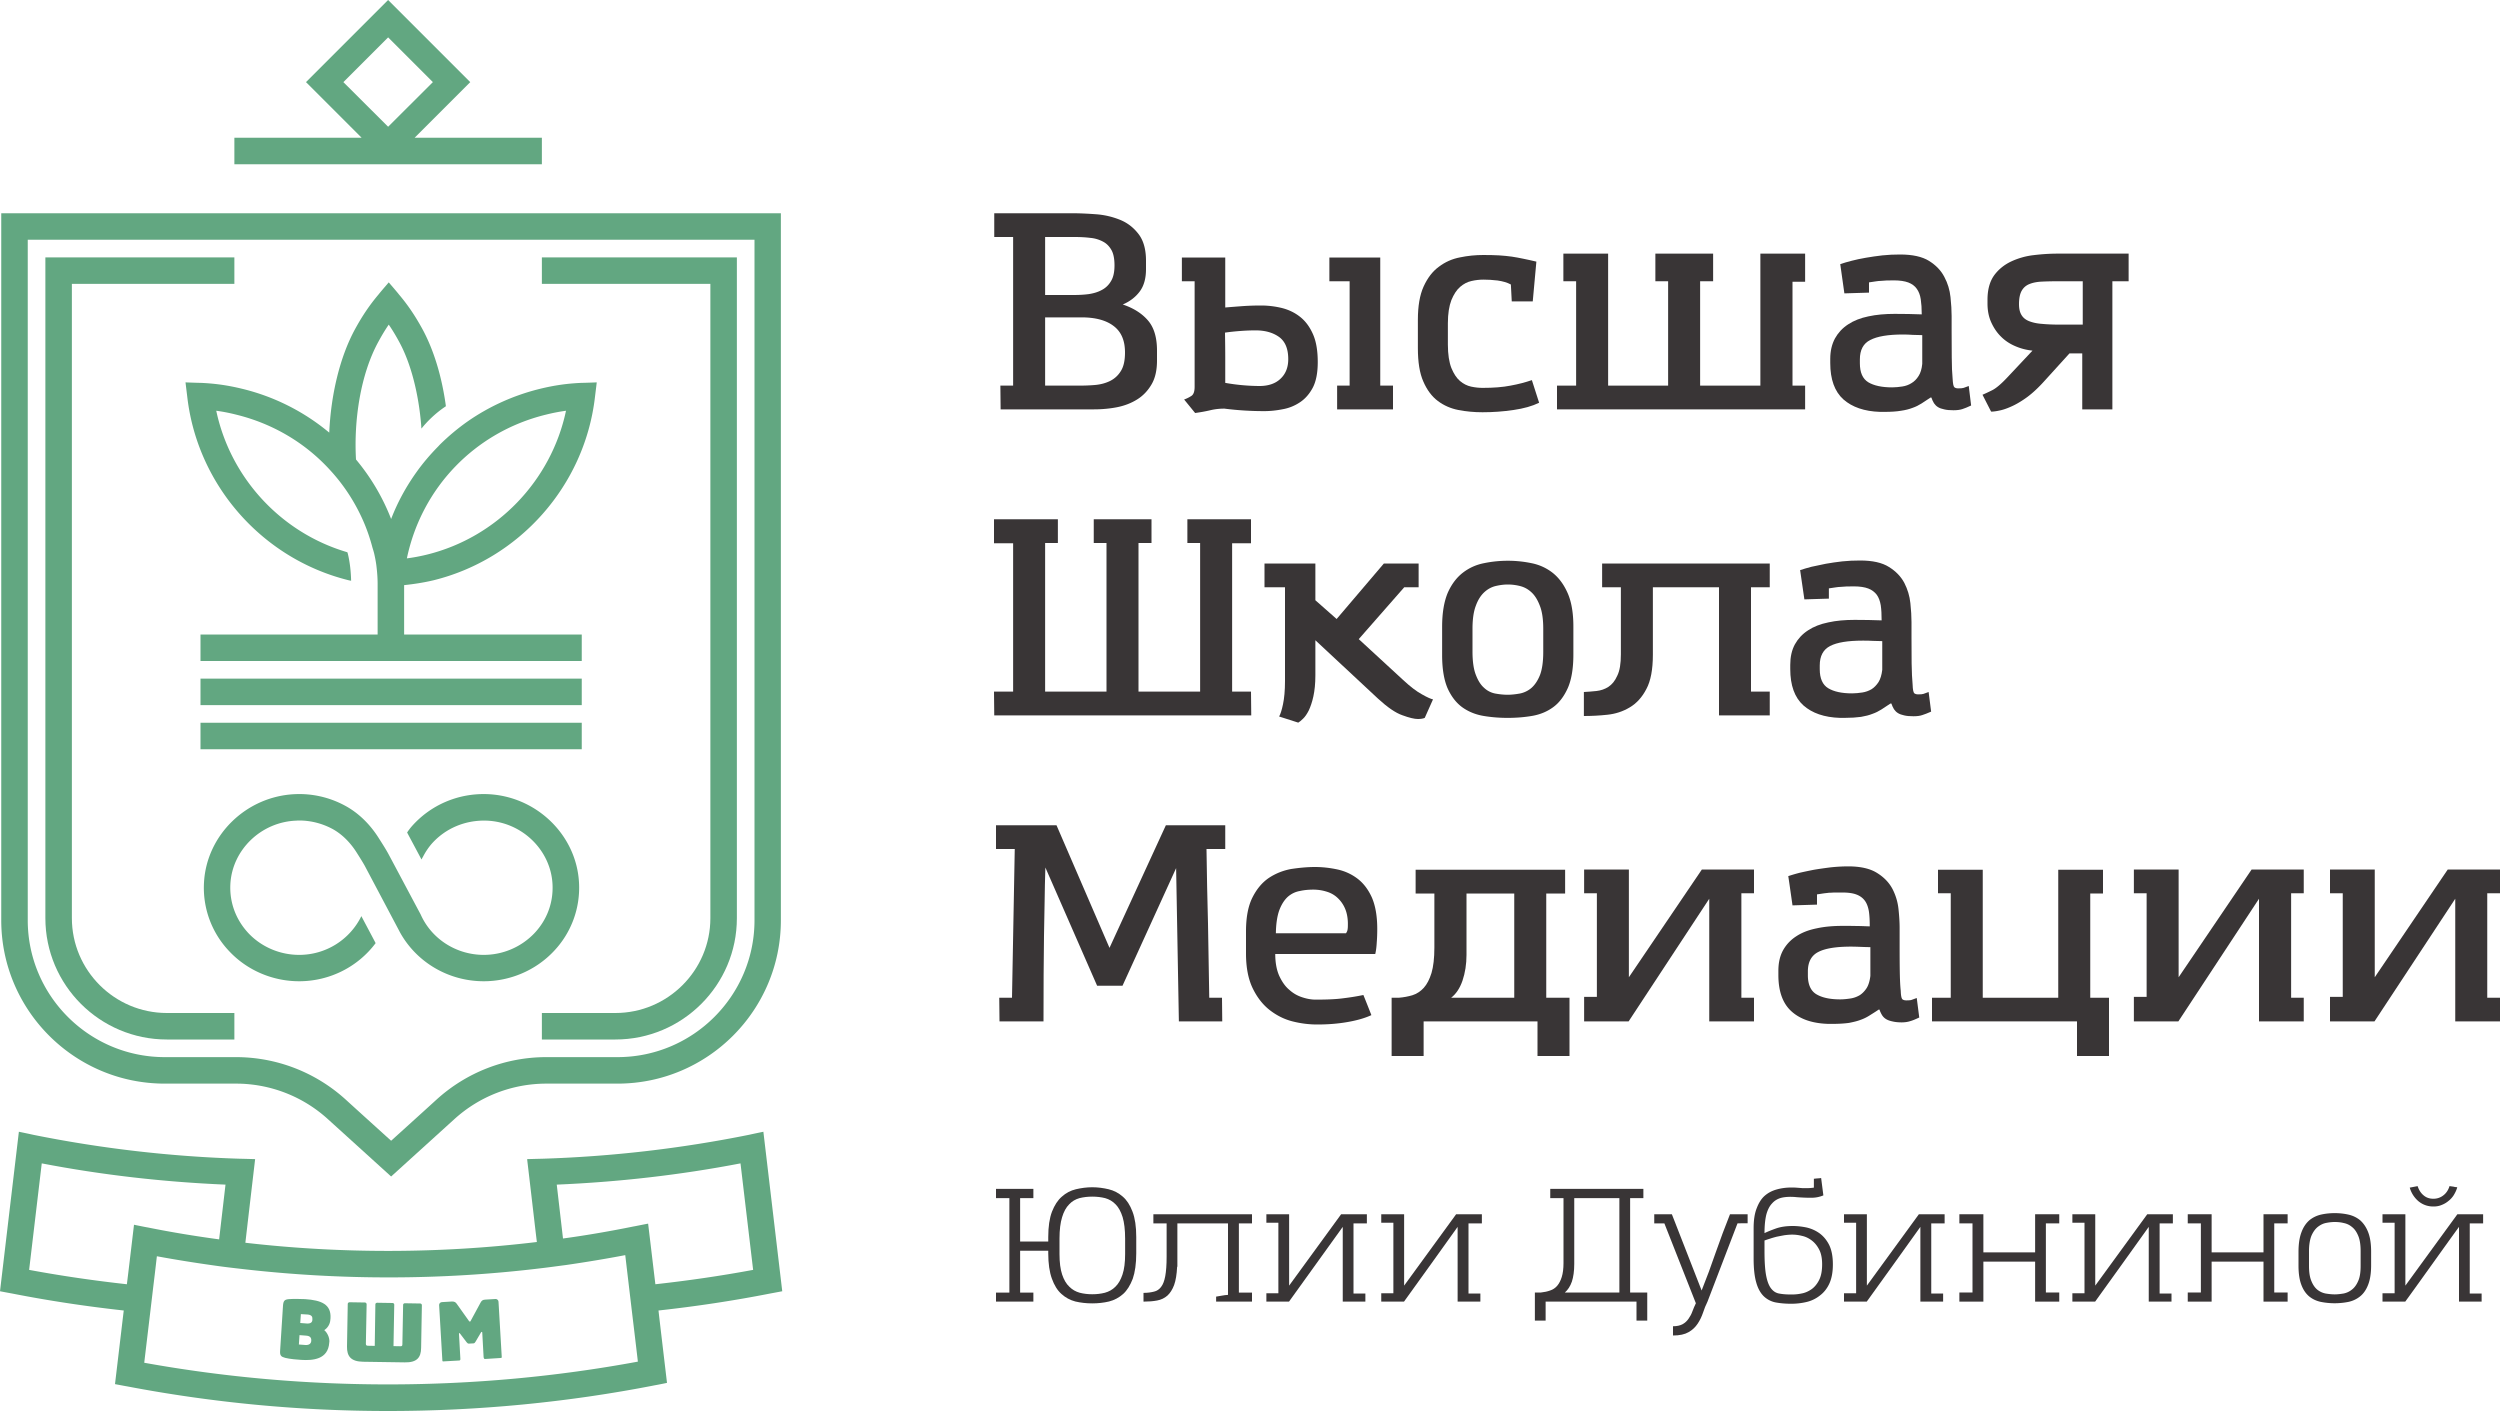 <?xml version="1.0" encoding="UTF-8"?> <svg xmlns="http://www.w3.org/2000/svg" xmlns:xlink="http://www.w3.org/1999/xlink" viewBox="0 0 200 113.333"> <defs> <path id="a" d="M89.09 26.08c-.6-.46-1.46-.69-2.56-.69h-2.92v5.46h2.61c.46 0 .91-.01 1.37-.05.46-.04.86-.15 1.21-.32.36-.18.65-.44.87-.8.22-.35.33-.84.33-1.48 0-.96-.3-1.66-.91-2.12zm-.17-6.07c-.17-.3-.39-.53-.68-.68a2.65 2.65 0 0 0-1.02-.3c-.39-.05-.81-.07-1.27-.07h-2.34v4.64h2.28c.41 0 .81-.02 1.2-.07.39-.06.74-.16 1.05-.33.31-.16.56-.4.74-.71.19-.31.28-.73.28-1.26 0-.52-.08-.93-.24-1.22zm-9.38-1.05v-1.9h6.26c.57 0 1.2.03 1.88.08.68.05 1.31.2 1.91.44.6.24 1.09.62 1.49 1.14.4.52.6 1.23.6 2.14v.67c0 .75-.17 1.35-.51 1.8-.34.45-.79.79-1.35 1.03.87.29 1.54.72 2.02 1.28s.72 1.36.72 2.41v.79c0 .77-.14 1.4-.43 1.9s-.67.91-1.15 1.21c-.48.3-1.02.51-1.63.63-.62.12-1.25.17-1.89.17h-7.41l-.02-1.9h1.02V18.96h-1.51"></path> <path id="b" d="M110.42 20.6v10.25h1.02v1.9h-4.47v-1.9h1V22.5h-1.62v-1.9h4.07zm-12.4 8.03v2a15.952 15.952 0 0 0 2.74.25c.72 0 1.29-.2 1.69-.59.41-.39.61-.91.61-1.56 0-.82-.24-1.41-.73-1.77-.49-.35-1.11-.53-1.88-.53-.44 0-.86.02-1.25.05-.39.03-.79.07-1.2.13.01.68.02 1.35.02 2.02zm0-8.03v4c.31-.03.73-.06 1.25-.1.52-.04 1.06-.06 1.62-.06s1.12.07 1.66.2c.55.14 1.03.37 1.46.71.43.34.77.8 1.03 1.39.26.59.38 1.34.38 2.23 0 .84-.13 1.52-.39 2.03-.27.51-.61.9-1.03 1.18-.42.28-.88.47-1.39.56-.51.1-1 .15-1.47.15-1.11 0-2.17-.07-3.19-.2-.38 0-.76.04-1.13.13-.38.09-.78.16-1.21.22l-.88-1.08c.2-.07.4-.17.57-.28.18-.11.27-.35.27-.74V22.5h-1.02v-1.9h3.47"></path> <path id="c" d="M120.94 24.11c-.04-.81-.06-1.26-.07-1.35-.29-.16-.65-.26-1.06-.32-.41-.05-.79-.07-1.12-.07-.31 0-.63.03-.97.11-.33.07-.63.23-.91.47-.28.24-.51.6-.7 1.06-.18.47-.28 1.08-.28 1.85v1.7c0 .8.1 1.42.28 1.88.19.46.41.8.69 1.04.27.23.57.38.89.45.33.07.63.1.93.1.87 0 1.61-.06 2.22-.18.61-.11 1.18-.26 1.71-.44.06.18.52 1.63.58 1.81-.55.27-1.23.46-2.05.58-.81.12-1.64.18-2.48.18-.67 0-1.31-.06-1.93-.18-.61-.12-1.16-.36-1.64-.72s-.87-.88-1.16-1.55c-.3-.67-.44-1.56-.44-2.68v-2.26c0-1.1.15-1.99.46-2.67.31-.68.71-1.21 1.22-1.58.5-.38 1.06-.63 1.69-.75.62-.13 1.24-.19 1.86-.19.49 0 .91.01 1.27.03.36.02.7.06 1.01.1.31.05.62.1.93.17.31.06.65.14 1.04.23-.02.21-.12 1.27-.29 3.18h-1.68"></path> <path id="d" d="M133.45 22.5h-1.02v-2.21h4.62v2.21h-1.04v8.35h4.82V20.29h3.58v2.25h-1.01v8.31h1.01v1.9h-19.85v-1.9h1.53V22.5h-1.02v-2.21h3.58v10.56h4.8V22.5"></path> <path id="e" d="M153.78 26.81c-.25 0-.5-.01-.76-.02-.26-.02-.52-.03-.78-.03-1.2 0-2.07.15-2.62.44-.56.28-.83.8-.83 1.55v.31c0 .74.22 1.24.67 1.52.45.27 1.09.41 1.91.41.27 0 .54-.03.81-.07.27-.04.52-.13.74-.27.22-.13.41-.32.56-.56.16-.24.26-.57.3-.98v-2.3zm2.43 3.49c.02.38.06.61.14.68.07.06.17.09.31.09.2 0 .35-.01.43-.04.08-.03.21-.08.41-.15.02.15.17 1.41.19 1.56-.29.14-.53.23-.71.29-.19.06-.42.09-.7.09-.29 0-.54-.02-.74-.07-.2-.04-.37-.1-.5-.18-.13-.08-.24-.19-.32-.31-.08-.13-.15-.28-.21-.46h-.06c-.27.18-.51.34-.73.48-.22.14-.46.26-.72.35-.26.1-.57.18-.92.23-.35.06-.79.09-1.32.09h-.36c-1.25-.04-2.23-.38-2.93-1-.7-.63-1.05-1.6-1.05-2.91v-.33c0-.63.13-1.18.38-1.64.25-.45.6-.83 1.05-1.12.45-.3.99-.51 1.62-.64.64-.14 1.34-.2 2.1-.2.39 0 .76 0 1.12.01l1.05.03c0-.47-.03-.88-.08-1.21-.05-.34-.16-.62-.32-.84-.16-.23-.39-.39-.67-.5-.29-.11-.68-.17-1.16-.17-.25 0-.46.01-.61.01-.16.01-.3.02-.43.03-.13 0-.27.02-.41.04-.14.02-.32.05-.54.08v.82l-1.97.06c-.2-1.4-.31-2.19-.33-2.34.26-.09.57-.18.92-.27.34-.09.72-.17 1.13-.24.42-.07.85-.14 1.32-.19.46-.05.94-.07 1.42-.07.99 0 1.76.17 2.31.51.56.35.97.78 1.23 1.29.27.5.43 1.04.49 1.61.06.57.09 1.07.09 1.51v1.22c0 .68 0 1.37.01 2.09 0 .71.03 1.28.07 1.71"></path> <path id="f" d="M161.72 25.2c.13.22.33.38.6.49.28.11.62.19 1.04.22.42.04.91.06 1.47.06h1.79V22.5h-1.9c-.53 0-.99.01-1.39.03-.4.02-.73.09-.99.2-.27.11-.47.29-.61.54-.14.25-.21.61-.21 1.06 0 .36.06.64.2.87zm7.27-2.7v10.25h-2.41v-4.48h-1.02c-1.31 1.44-2.04 2.25-2.19 2.41-.47.5-.92.9-1.34 1.19-.43.3-.82.52-1.17.67-.36.16-.67.26-.94.31-.28.06-.49.08-.63.08-.07-.13-.62-1.21-.69-1.35.21-.09.47-.21.79-.37.31-.16.71-.5 1.18-1 .2-.21 1.83-1.95 2.03-2.16-.47-.05-.92-.16-1.36-.35-.43-.18-.82-.43-1.15-.76-.33-.32-.59-.71-.79-1.15-.2-.44-.3-.94-.3-1.5v-.31c0-.81.18-1.46.53-1.95.35-.48.81-.85 1.36-1.11a5.84 5.84 0 0 1 1.81-.51c.66-.08 1.29-.12 1.91-.12h5.68v2.21h-1.3"></path> <path id="g" d="M88.52 43.44H87.5v-1.9h4.62v1.9h-1.04v11.89h4.93V43.44h-1.02v-1.9h5.09v1.92h-1.51v11.87h1.51l.02 1.9H79.54l-.02-1.9h1.53V43.46h-1.53v-1.92h5.11v1.9h-1.02v11.89h4.91V43.44"></path> <path id="h" d="M113.49 45.08v1.9h-1.15l-3.64 4.15c2.12 1.95 3.3 3.04 3.53 3.25.59.55 1.1.94 1.53 1.17.42.24.72.37.88.4-.06.15-.6 1.34-.66 1.48-.13.06-.32.09-.55.09-.28 0-.7-.1-1.24-.3-.55-.19-1.2-.64-1.95-1.33-.33-.31-2-1.87-5.01-4.67v2.81c0 .66-.06 1.22-.16 1.68-.1.46-.23.83-.37 1.13-.15.29-.3.51-.46.66-.15.15-.28.25-.38.31-.16-.05-1.38-.44-1.53-.49.1-.17.21-.5.31-.98s.16-1.09.16-1.85v-7.51h-1.64v-1.9h4.07v2.94l1.7 1.5 3.78-4.44h2.78"></path> <path id="i" d="M117.8 52.13c0 .78.09 1.4.26 1.84.17.45.38.8.65 1.04.26.25.56.4.89.47.33.06.67.1 1.01.1.32 0 .65-.04.99-.1.34-.07.65-.22.92-.45.27-.24.5-.58.68-1.03.17-.45.26-1.07.26-1.85V50.3c0-.77-.09-1.39-.28-1.86-.18-.47-.41-.83-.68-1.07-.27-.25-.58-.41-.91-.49a4.07 4.07 0 0 0-.96-.12c-.31 0-.63.04-.97.12-.34.08-.65.25-.92.5s-.5.6-.67 1.07c-.18.46-.27 1.08-.27 1.85v1.83zm-2.43-1.98c0-1.14.16-2.05.46-2.75.31-.69.72-1.22 1.22-1.6.5-.38 1.06-.63 1.69-.75.63-.13 1.26-.19 1.89-.19.62 0 1.24.06 1.87.19.62.12 1.18.37 1.68.75.49.38.9.91 1.21 1.6.32.7.48 1.61.48 2.73v2.23c0 1.11-.15 2-.44 2.67-.3.67-.69 1.19-1.17 1.54-.49.36-1.05.59-1.68.7-.64.11-1.29.16-1.97.16-.66 0-1.31-.05-1.95-.16-.63-.11-1.19-.34-1.68-.69-.48-.35-.87-.85-1.17-1.51-.29-.67-.44-1.56-.44-2.66v-2.26"></path> <path id="j" d="M141.58 45.08v1.9h-1.5v8.35h1.5v1.9h-4.06V46.98h-5.29v5.39c0 1.18-.17 2.1-.52 2.75-.34.66-.79 1.15-1.33 1.47-.55.33-1.14.52-1.79.59-.65.07-1.28.1-1.88.1v-1.92c.32-.02.66-.04 1.01-.08s.67-.15.95-.33c.29-.19.53-.48.71-.89.2-.4.29-.97.29-1.71v-5.37h-1.5v-1.9h13.41"></path> <path id="k" d="M150.58 51.29c-.25 0-.51-.01-.76-.02-.26-.02-.52-.02-.79-.02-1.19 0-2.07.14-2.62.43-.55.28-.83.8-.83 1.55v.31c0 .74.23 1.25.68 1.52.45.27 1.08.41 1.91.41.26 0 .53-.03.81-.07.27-.04.51-.13.74-.26.22-.14.4-.33.56-.57.15-.24.25-.57.3-.98v-2.3zm2.43 3.49c.01.38.06.61.13.68.08.06.18.09.31.09.21 0 .35-.01.43-.04l.41-.15.2 1.57c-.29.13-.53.22-.72.28-.18.06-.41.09-.69.09-.3 0-.55-.02-.75-.07-.19-.04-.36-.1-.49-.18-.13-.08-.24-.19-.32-.31-.08-.13-.15-.28-.21-.46h-.07c-.26.18-.51.34-.73.48-.22.14-.46.26-.72.35-.25.1-.56.18-.91.24-.36.05-.8.08-1.33.08h-.35c-1.26-.04-2.23-.38-2.93-1-.7-.63-1.05-1.6-1.05-2.91v-.33c0-.63.12-1.18.37-1.64.25-.45.6-.83 1.05-1.12.45-.3.99-.51 1.63-.64.63-.14 1.33-.2 2.1-.2.38 0 .75 0 1.11.01l1.05.03c0-.47-.02-.87-.07-1.21-.06-.34-.16-.62-.32-.84-.17-.22-.39-.39-.68-.5-.29-.11-.67-.17-1.16-.17-.25 0-.45.01-.61.01l-.43.03c-.13 0-.27.02-.41.04-.14.02-.32.05-.54.08v.82l-1.96.06c-.2-1.4-.31-2.18-.34-2.34.27-.09.57-.18.92-.27.35-.08.73-.16 1.14-.24.41-.07.85-.14 1.31-.19.47-.05.94-.07 1.43-.07.99 0 1.76.17 2.31.52.55.34.96.77 1.23 1.28.26.51.42 1.04.48 1.61.06.57.09 1.07.09 1.51v1.22c0 .68 0 1.37.01 2.09.01.71.04 1.28.08 1.71"></path> <path id="l" d="M79.96 81.71l-.02-1.89h1.02l.22-11.9h-1.5v-1.9h4.84l4.24 9.81 4.51-9.81h4.75v1.9h-1.5c.01 1.03.03 2.04.05 3.02.03.98.05 1.96.07 2.93.02.97.04 1.95.05 2.94.02.99.03 1.99.05 3.01h1.02l.02 1.89h-3.47l-.22-12.26-4.29 9.41h-2.03c-2.48-5.67-3.86-8.82-4.14-9.46-.03.92-.05 1.81-.06 2.69-.02.88-.03 1.8-.05 2.77l-.03 3.13c-.01 1.11-.01 2.36-.01 3.72h-3.52"></path> <path id="m" d="M103.99 71.28c-.35.06-.67.21-.95.45-.28.25-.51.6-.69 1.07-.17.46-.27 1.09-.28 1.86h5.61c.07-.1.12-.21.13-.33.02-.11.02-.27.02-.49-.01-.48-.1-.89-.26-1.23a2.51 2.51 0 0 0-.62-.83c-.25-.22-.54-.37-.86-.46-.33-.1-.67-.15-1.02-.15-.37 0-.73.03-1.08.11zm1.39 10.68c-.65 0-1.31-.08-1.98-.25-.67-.17-1.28-.48-1.83-.91-.55-.43-1.01-1.02-1.36-1.75-.35-.73-.53-1.65-.53-2.77v-1.77c0-1.12.17-2.02.51-2.7.34-.68.77-1.2 1.31-1.57.54-.36 1.14-.6 1.79-.72.66-.1 1.3-.16 1.91-.16.61 0 1.21.07 1.81.2.59.13 1.13.38 1.6.74.47.36.85.86 1.14 1.5.28.65.43 1.48.43 2.51 0 .35-.01.71-.04 1.09-.02.36-.06.67-.12.92h-8c0 .69.11 1.28.32 1.75.22.47.48.85.81 1.12.32.29.67.48 1.05.6.37.12.72.18 1.05.18.9 0 1.64-.03 2.22-.11.58-.07 1.12-.16 1.6-.26.07.16.58 1.45.64 1.61-.54.25-1.19.43-1.95.56-.76.13-1.55.19-2.38.19"></path> <path id="n" d="M121.14 71.48h-3.82v4.91c0 .75-.11 1.44-.32 2.06-.21.61-.52 1.07-.91 1.37h5.05v-8.34zm4.42 13H123v-2.77h-9.11v2.77h-2.56v-4.66h.57c.38-.03.75-.1 1.09-.2.35-.11.65-.31.91-.59.26-.29.46-.68.62-1.19.15-.51.23-1.19.23-2.03v-4.33h-1.5v-1.9h11.96v1.9h-1.51v8.34h1.86v4.66"></path> <path id="o" d="M139.31 71.46v8.36h1.01v1.89h-3.58V71.9l-6.45 9.81h-3.56v-1.96h1.02v-8.29h-1.02v-1.9h3.58v8.62l5.84-8.62h4.17v1.9h-1.01"></path> <path id="p" d="M149.63 75.77c-.25 0-.51-.01-.76-.02-.26-.01-.52-.02-.79-.02-1.19 0-2.07.14-2.62.43-.55.28-.83.8-.83 1.55v.31c0 .74.23 1.25.68 1.52.45.27 1.08.41 1.91.41.26 0 .53-.03.81-.07.27-.04.51-.13.74-.26.22-.14.4-.33.56-.57.15-.24.25-.57.3-.98v-2.3zm2.43 3.5c.01.38.06.6.13.67.07.06.18.09.31.09.21 0 .35-.01.43-.04l.41-.15.2 1.56c-.3.14-.53.24-.72.29-.18.06-.42.1-.69.1-.3 0-.55-.03-.75-.08-.19-.04-.36-.1-.49-.18a.951.951 0 0 1-.32-.31c-.08-.13-.15-.27-.21-.45h-.07c-.26.18-.51.33-.73.47-.22.14-.46.26-.72.35-.26.1-.56.17-.91.24-.36.05-.8.08-1.33.08h-.35c-1.26-.04-2.23-.37-2.93-1-.7-.63-1.05-1.6-1.05-2.91v-.33c0-.64.12-1.18.37-1.64.25-.45.6-.83 1.05-1.12.45-.3.99-.51 1.63-.64.63-.14 1.33-.2 2.1-.2.38 0 .75 0 1.11.01.36 0 .71.02 1.05.03 0-.47-.02-.87-.07-1.21-.06-.34-.16-.62-.32-.84-.17-.23-.39-.39-.68-.5-.29-.11-.67-.16-1.16-.16h-.61c-.15.01-.3.02-.43.02-.13.02-.27.03-.41.05-.14.02-.32.05-.54.08v.82l-1.96.06c-.2-1.4-.31-2.18-.34-2.34.27-.09.57-.18.92-.27.35-.08.73-.16 1.14-.24.41-.07.85-.13 1.31-.19.47-.05.94-.08 1.43-.08.99 0 1.76.18 2.31.53.55.34.96.77 1.23 1.28.26.51.42 1.04.48 1.61.06.57.09 1.07.09 1.52v1.21c0 .68 0 1.38.01 2.09s.03 1.28.08 1.72"></path> <path id="q" d="M168.72 84.48h-2.56v-2.77h-11.6v-1.89h1.5v-8.36h-1.02v-1.88h3.58v10.24h6.04V69.58h3.58v1.9h-1.02v8.34h1.5v4.66"></path> <path id="r" d="M183.29 71.46v8.36h1.01v1.89h-3.58V71.9l-6.45 9.81h-3.56v-1.96h1.02v-8.29h-1.02v-1.9h3.58v8.62l5.84-8.62h4.17v1.9h-1.01"></path> <path id="s" d="M198.98 71.46v8.36H200v1.89h-3.58V71.9l-6.46 9.81h-3.56v-1.96h1.02v-8.29h-1.02v-1.9h3.58v8.62l5.84-8.62H200v1.9h-1.02"></path> <path id="t" d="M2.22 19.18v54.44c0 6.04 4.92 10.95 10.96 10.95h5.69c3.26 0 6.38 1.21 8.79 3.4.24.22 1.45 1.32 3.63 3.29 2.18-1.97 3.39-3.07 3.63-3.29 2.41-2.19 5.53-3.4 8.79-3.4h5.69c6.04 0 10.96-4.91 10.96-10.95V19.18H2.22zm29.07 74.94c-3.03-2.75-4.72-4.28-5.05-4.58a10.923 10.923 0 0 0-7.37-2.85h-5.69C5.97 86.69.1 80.83.1 73.62V17.06h62.37v56.56c0 7.21-5.86 13.07-13.07 13.07h-5.69c-2.73 0-5.35 1.01-7.37 2.85-.33.3-2.02 1.83-5.05 4.58"></path> <path id="u" d="M46.54 56.41h-30.5v-2.12h30.5v2.12"></path> <path id="v" d="M46.54 59.94h-30.5v-2.12h30.5v2.12"></path> <path id="w" d="M31.05 2.99l3.58 3.58-3.58 3.57-3.58-3.57 3.58-3.58zm2.12 8.03l4.45-4.45L31.05 0l-6.57 6.57 4.45 4.45H18.75v2.12h24.6v-2.12H33.17"></path> <path id="x" d="M51.85 97.89c-.68.13-1.05.21-1.13.22-1.88.38-3.77.71-5.68.97l-.5-4.31c4.94-.21 9.87-.77 14.7-1.7l1.01 8.52c-2.58.48-5.2.86-7.82 1.15-.08-.65-.27-2.26-.58-4.85zm-39.84 7.17l.25-2.11c.18-1.47.27-2.29.29-2.45 1.57.29 3.15.54 4.73.76.7.1 1.4.18 2.1.26 7.89.91 15.93.9 23.81-.05.7-.08 1.4-.18 2.1-.27 1.58-.23 3.16-.49 4.73-.79l.3 2.54.25 2.11c.28 2.32.43 3.61.46 3.87-12.94 2.4-26.54 2.43-39.49.09.06-.53.22-1.85.47-3.96zm-1.86-2.32c-2.62-.29-5.24-.67-7.82-1.15l1.01-8.52c4.83.93 9.76 1.49 14.7 1.7-.05.44-.46 3.94-.51 4.38-1.91-.26-3.81-.57-5.69-.95-.07-.01-.44-.08-1.12-.22-.3 2.54-.49 4.13-.57 4.76zm52.43.56l-1.51-12.76c-.68.14-1.05.22-1.13.24a99.325 99.325 0 0 1-16.61 1.92c-.08 0-.46.01-1.16.03.47 3.98.72 6.19.78 6.63-7.72.93-15.6.95-23.32.06.05-.45.31-2.68.78-6.69-.7-.02-1.08-.03-1.16-.03-5.58-.17-11.17-.82-16.61-1.92-.08-.02-.45-.1-1.13-.24L0 103.3c.58.11.9.17.96.18 2.95.58 5.94 1.03 8.94 1.36-.05.4-.28 2.36-.7 5.89.58.11.9.17.97.18a111.15 111.15 0 0 0 20.88 1.97c7.18 0 14.36-.69 21.35-2.06.06-.01.39-.07.96-.19-.41-3.47-.64-5.4-.68-5.79 3-.33 5.99-.78 8.94-1.36.06-.01.38-.07.96-.18"></path> <path id="y" d="M24.99 105.49c.01-.15-.07-.31-.4-.33-.04 0-.21-.01-.52-.03l-.05.71c.31.02.49.03.52.04.33.02.44-.11.45-.29v-.1zm-.51 1.36c-.04 0-.21-.01-.52-.04l-.05.75c.31.02.49.03.52.04.34.02.46-.15.47-.33.02-.25-.09-.4-.42-.42zm-.39 1.94c-.23-.01-.93-.07-1.27-.16-.34-.09-.44-.19-.41-.58.02-.36.21-3.24.23-3.6.03-.4.13-.49.48-.52.32-.03 1.06-.01 1.28 0 1.31.09 2.11.41 2.04 1.54 0 .01-.01.08-.01.09-.02.4-.25.7-.49.85.22.18.43.57.41.93-.01.01-.01.07-.01.07-.09 1.35-1.31 1.44-2.25 1.38"></path> <path id="z" d="M29.04 108.94c-.98-.02-1.29-.45-1.28-1.21.01-.34.06-3.08.06-3.42 0-.07.07-.13.14-.13.12 0 1.12.02 1.24.02.07 0 .13.07.13.14-.01.31-.05 2.84-.06 3.16 0 .12.05.15.15.16.04 0 .22 0 .56.01.03-2 .05-3.1.05-3.33 0-.07.07-.12.14-.12.12 0 1.12.02 1.24.02.07 0 .13.06.13.13-.01.22-.02 1.33-.06 3.32.34.01.52.01.56.01.1 0 .15-.03.15-.15.01-.32.05-2.85.06-3.17 0-.06.06-.12.13-.12.12 0 1.11.02 1.24.02.07 0 .13.06.13.13-.01.34-.05 3.08-.06 3.42-.01.77-.33 1.18-1.32 1.16-.22 0-1.33-.02-3.33-.05"></path> <path id="A" d="M40.04 108.64c-.75.05-1.17.07-1.25.08-.05 0-.09-.06-.1-.13-.01-.2-.1-1.79-.11-1.99-.01-.05-.01-.05-.05-.05-.02 0-.03.02-.06.06-.04.07-.38.65-.43.73-.05.09-.09.12-.16.13-.04 0-.33.02-.37.02-.07 0-.11-.02-.18-.11-.05-.07-.46-.6-.51-.67-.03-.04-.04-.06-.07-.06-.04.01-.04.01-.03.07.01.19.1 1.79.11 1.99.01.07-.03.12-.08.13-.12.01-1.13.06-1.25.07-.05.01-.1.01-.11-.06-.02-.45-.23-3.99-.26-4.44-.01-.12.09-.23.21-.24.08 0 .75-.04.83-.05.19 0 .29.06.38.2.1.13.86 1.21.96 1.35.03.04.06.06.08.06.03 0 .05-.02.07-.07.08-.14.71-1.31.79-1.46.08-.15.17-.22.36-.23.08-.01.75-.05.83-.05.12-.01.23.09.24.21.02.44.23 3.99.26 4.43.01.07-.05.08-.1.08"></path> <path id="B" d="M45.28 32.86c-1.18 5.59-5.52 10.13-11.13 11.51-.53.13-1.06.23-1.6.3 1.18-5.66 5.45-10.11 11.13-11.5.56-.14 1.08-.24 1.6-.31zM34.65 46.43c6.9-1.69 12.1-7.56 12.94-14.61l.15-1.23c-.75.03-1.16.04-1.24.04-1.12.05-2.14.19-3.32.48-2.11.52-4.05 1.41-5.75 2.59-.8.56-1.55 1.19-2.24 1.87-.05.05-.09.1-.14.15-.64.65-1.23 1.34-1.76 2.09-.81 1.14-1.49 2.38-2 3.71a16.99 16.99 0 0 0-2.81-4.76c-.18-3.12.35-6.79 1.79-9.42.27-.5.54-.95.83-1.37.29.42.56.87.83 1.37.95 1.73 1.57 4.2 1.77 6.74 0 .06.01.13.01.19h.02c.37-.47 1.07-1.2 1.94-1.77 0-.03-.01-.06-.01-.09-.32-2.3-.96-4.42-1.87-6.09-.58-1.06-1.16-1.92-1.88-2.77-.05-.07-.32-.39-.81-.96-.49.57-.76.89-.81.96-.72.85-1.3 1.71-1.88 2.77-1.24 2.27-1.94 5.31-2.07 8.29a17.205 17.205 0 0 0-6.94-3.5c-1.18-.29-2.2-.43-3.32-.48-.08 0-.5-.01-1.24-.04l.15 1.23c.84 7.05 6.04 12.92 12.94 14.61l.16.03c-.02-.72-.09-1.44-.26-2.15-.01-.04-.03-.09-.04-.13-5.3-1.55-9.35-5.94-10.49-11.32.52.07 1.04.17 1.59.31 2.98.73 5.56 2.29 7.51 4.43 1.09 1.18 1.98 2.54 2.64 4.03.31.7.56 1.43.76 2.19.05.16.1.32.14.49.07.31.13.62.17.93.06.49.1.99.1 1.48v4.04H16.04v2.12h30.5v-2.12H32.33v-3.95c.77-.08 1.55-.2 2.32-.38"></path> <path id="C" d="M43.35 20.59v2.12h13.48v50.74c0 4.18-3.41 7.59-7.6 7.59h-5.88v2.12h5.88c5.36 0 9.72-4.35 9.72-9.71V20.59h-15.6"></path> <path id="D" d="M3.63 73.45c0 5.36 4.36 9.71 9.72 9.71h5.4v-2.12h-5.4c-4.19 0-7.6-3.41-7.6-7.59V22.71h13v-2.12H3.63v52.86"></path> <path id="E" d="M46.32 70.6c-.21-3.83-3.44-6.93-7.35-7.07-2.32-.08-4.52.86-6.04 2.59-.12.14-.25.31-.36.48.07.14.46.86 1.15 2.16.06-.12.1-.19.11-.2.22-.43.45-.76.69-1.04 1.1-1.25 2.69-1.92 4.38-1.87 2.82.09 5.15 2.32 5.3 5.07.08 1.47-.43 2.86-1.45 3.94a5.595 5.595 0 0 1-4.05 1.73c-2.19 0-4.18-1.27-5.05-3.24-.26-.48-2.31-4.34-2.57-4.82-.07-.13-.22-.41-.76-1.25-.73-1.17-1.69-2.09-2.78-2.66a7.669 7.669 0 0 0-3.88-.89c-3.91.14-7.13 3.24-7.34 7.07a7.36 7.36 0 0 0 2.03 5.51c1.43 1.52 3.47 2.39 5.58 2.39 2.45 0 4.71-1.16 6.12-3.05-.11-.22-1.03-1.94-1.14-2.16a5.528 5.528 0 0 1-4.98 3.1c-1.53 0-3.01-.63-4.05-1.73-1.01-1.08-1.53-2.47-1.45-3.94.15-2.75 2.48-4.98 5.3-5.07.07-.01.13-.01.2-.01.92 0 1.82.23 2.62.65.76.4 1.45 1.07 1.98 1.91.49.77.64 1.04.68 1.12 0 0 2.74 5.17 2.79 5.27 1.33 2.4 3.89 3.91 6.7 3.91 2.11 0 4.15-.87 5.59-2.39a7.36 7.36 0 0 0 2.03-5.51"></path> <path id="F" d="M86.36 95.85c-.32.09-.6.25-.83.5-.24.24-.43.58-.56 1.02-.14.44-.21 1.02-.21 1.72v1.23c0 .68.07 1.22.21 1.64.14.42.33.75.58.98.24.24.51.39.83.48.31.08.65.12 1 .12.36 0 .69-.04 1.01-.12.32-.09.6-.24.84-.48.24-.23.43-.56.57-.98.14-.42.21-.96.21-1.64v-1.23c0-.7-.07-1.28-.2-1.72-.14-.44-.32-.78-.56-1.02-.24-.25-.52-.41-.84-.5-.32-.08-.66-.12-1.03-.12-.36 0-.7.04-1.02.12zm-6.68 0v-.74h2.99v.74h-1.06v3.47h2.25v-.36c0-.83.1-1.51.3-2.03.2-.51.46-.92.79-1.2.32-.29.7-.49 1.12-.59.43-.1.86-.16 1.31-.16.45 0 .89.06 1.31.16.42.1.8.3 1.12.58.33.28.59.68.79 1.21.2.52.3 1.2.3 2.03v1.3c0 .84-.1 1.52-.28 2.04-.2.52-.45.93-.77 1.22-.33.29-.7.49-1.13.6-.43.1-.87.15-1.34.15-.47 0-.92-.05-1.35-.15-.42-.11-.79-.31-1.11-.6-.33-.29-.58-.7-.77-1.23-.19-.52-.29-1.2-.29-2.03v-.2h-2.25v3.35h1.06v.72h-2.99v-.72h1.07v-7.56h-1.07"></path> <path id="G" d="M97.76 103.65c.15-.03.31-.05.48-.06v-5.72h-4.05v3.47h-.02c-.03.61-.11 1.1-.24 1.46-.14.37-.32.65-.54.85-.23.2-.5.33-.82.39-.32.06-.68.09-1.09.09v-.7c.33 0 .6-.04.84-.1.23-.05.42-.18.57-.38.15-.19.26-.48.33-.86s.11-.9.11-1.55v-2.67h-1.06v-.73h7.89v.73h-1.05v5.54h1.05v.72h-2.87v-.4c.16-.03.32-.05.47-.08"></path> <path id="H" d="M108.28 97.87v5.61h.95v.65h-1.81v-5.98c-.72 1-1.44 2-2.15 2.99-.71.99-1.43 2-2.15 2.99h-1.81v-.67h.96v-5.64h-.96v-.68h1.82v5.71l4.16-5.71h2.06v.73h-1.07"></path> <path id="I" d="M117.48 97.87v5.61h.95v.65h-1.82v-5.98c-.72 1-1.43 2-2.14 2.99-.71.99-1.43 2-2.15 2.99h-1.82v-.67h.97v-5.64h-.97v-.68h1.83v5.71l4.16-5.71h2.06v.73h-1.07"></path> <path id="J" d="M125.94 95.85v5.27c0 .57-.07 1.04-.19 1.41-.13.37-.32.66-.56.87h4.36v-7.55h-3.61zm5.84 9.8h-.86v-1.52h-7.27v1.52h-.86v-2.25h.49c.27-.03.51-.08.73-.16.22-.07.41-.2.56-.37.16-.19.28-.42.37-.71.09-.29.14-.66.14-1.11v-5.2h-1.06v-.74h7.45v.74h-1.06v7.55h1.37v2.25"></path> <path id="K" d="M133.75 97.14c1.43 3.66 2.22 5.7 2.38 6.1.4-1 .78-2.02 1.13-3.05.36-1.03.74-2.05 1.14-3.05h1.41v.72h-.4c-.14.01-.28.01-.41.01-.24.63-2.16 5.64-2.4 6.26-.14.28-.26.58-.36.89-.11.32-.25.61-.43.88s-.42.5-.72.67c-.31.18-.72.27-1.25.27v-.74c.32 0 .58-.06.78-.17.19-.11.35-.26.47-.44.12-.17.23-.37.31-.6.08-.21.17-.43.27-.63l-2.52-6.39h-.81v-.73h1.41"></path> <path id="L" d="M141.16 100.08c0 .83.04 1.49.13 1.96s.22.81.4 1.04c.18.23.4.37.68.41.27.05.58.07.95.07.25 0 .52-.02.8-.08.29-.05.55-.17.8-.34.24-.17.45-.42.61-.74.16-.32.24-.73.24-1.26 0-.48-.08-.88-.24-1.18-.16-.31-.36-.55-.6-.73-.24-.18-.49-.3-.77-.36-.28-.07-.54-.1-.78-.1-.21 0-.42.02-.64.05-.22.04-.42.08-.62.12-.19.05-.37.1-.54.16-.17.05-.31.1-.42.14v.84zm2.43-4.32c-.41-.03-.77-.01-1.07.06-.31.08-.56.23-.76.46-.21.22-.36.53-.46.91-.09.38-.14.87-.14 1.46.25-.12.57-.25.94-.38.38-.13.82-.19 1.32-.19.36 0 .72.04 1.11.12.38.09.72.24 1.04.47.31.23.57.54.77.94.19.4.29.91.29 1.54 0 .6-.09 1.1-.27 1.51-.18.4-.43.72-.74.96-.31.25-.66.43-1.06.53-.41.1-.83.15-1.27.15-.47 0-.89-.04-1.26-.11a1.91 1.91 0 0 1-.94-.5c-.26-.26-.46-.62-.59-1.09-.14-.48-.21-1.12-.21-1.91v-2.44c0-.64.08-1.18.25-1.6.16-.42.37-.76.65-1s.6-.4.97-.5c.36-.1.76-.15 1.17-.15.19 0 .35.01.48.02l.38.03h.4c.14 0 .32-.01.52-.04v-.71c.13-.01.24-.03.33-.03.09-.01.18-.01.25-.03.02.14.16 1.25.18 1.39a2.437 2.437 0 0 1-.93.19c-.18 0-.37 0-.59-.01-.21-.01-.47-.02-.76-.05"></path> <path id="M" d="M154.5 97.87v5.61h.95v.65h-1.82v-5.98c-.72 1-1.43 2-2.14 2.99-.71.99-1.43 2-2.15 2.99h-1.82v-.67h.97v-5.64h-.97v-.68h1.83v5.71l4.16-5.71h2.06v.73h-1.07"></path> <path id="N" d="M162.81 97.14h1.93v.73h-1.07v5.53h1.07v.73h-1.93v-3.2h-4.14v3.2h-1.92v-.73h1.05v-5.53h-1.05v-.73h1.92v3.05h4.14v-3.05"></path> <path id="O" d="M172.77 97.87v5.61h.95v.65h-1.82v-5.98c-.72 1-1.43 2-2.14 2.99-.72.99-1.43 2-2.15 2.99h-1.82v-.67h.97v-5.64h-.97v-.68h1.83v5.71l4.16-5.71h2.05v.73h-1.06"></path> <path id="P" d="M181.08 97.14h1.93v.73h-1.07v5.53h1.07v.73h-1.93v-3.2h-4.15v3.2h-1.91v-.73h1.05v-5.53h-1.05v-.73h1.91v3.05h4.15v-3.05"></path> <path id="Q" d="M184.72 101.27c0 .5.06.91.19 1.21.12.3.28.53.47.69.2.16.42.26.66.31.25.04.49.07.74.07.23 0 .46-.03.71-.07.24-.05.46-.15.66-.31.2-.15.37-.38.5-.68.14-.3.2-.71.2-1.22v-1.18c0-.5-.06-.91-.19-1.22-.13-.31-.29-.55-.5-.71-.2-.17-.42-.27-.67-.32-.24-.06-.48-.08-.71-.08-.24 0-.48.03-.72.08s-.46.17-.66.33c-.2.17-.36.4-.49.7-.12.31-.19.71-.19 1.21v1.19zm-.84-1.11c0-.65.08-1.18.24-1.59.15-.41.37-.72.63-.95.27-.22.58-.37.92-.45.35-.08.72-.12 1.11-.12.38 0 .75.04 1.1.12.35.08.66.23.93.45.26.23.48.54.64.95.16.41.24.93.24 1.57v1.07c0 .65-.08 1.16-.24 1.57-.15.39-.36.7-.63.92-.27.22-.58.37-.94.45a5.646 5.646 0 0 1-2.22 0c-.36-.08-.66-.22-.93-.44-.26-.22-.47-.52-.62-.92-.15-.39-.23-.9-.23-1.54v-1.09"></path> <path id="R" d="M196.27 94.93c.1.03.2.04.31.05-.06.23-.16.43-.28.63-.12.19-.27.35-.44.48-.17.14-.35.24-.56.32-.2.08-.41.11-.63.11-.45 0-.84-.14-1.18-.41a2.22 2.22 0 0 1-.71-1.1c.06-.01.57-.11.63-.12.1.31.26.56.48.74.21.18.47.27.78.27.3 0 .57-.09.81-.28.23-.18.39-.43.48-.73.11.01.21.03.31.04zm1.31 2.94v5.61h.95v.65h-1.81v-5.98c-.73 1-1.44 2-2.15 2.99-.71.99-1.43 2-2.15 2.99h-1.82v-.67h.97v-5.64h-.97v-.68h1.83v5.71l4.16-5.71h2.06v.73h-1.07"></path> </defs> <use fill="#393536" xlink:href="#a"></use> <use fill-opacity="0" stroke="#000" stroke-opacity="0" xlink:href="#a"></use> <use fill="#393536" xlink:href="#b"></use> <use fill-opacity="0" stroke="#000" stroke-opacity="0" xlink:href="#b"></use> <use fill="#393536" xlink:href="#c"></use> <use fill-opacity="0" stroke="#000" stroke-opacity="0" xlink:href="#c"></use> <use fill="#393536" xlink:href="#d"></use> <use fill-opacity="0" stroke="#000" stroke-opacity="0" xlink:href="#d"></use> <use fill="#393536" xlink:href="#e"></use> <use fill-opacity="0" stroke="#000" stroke-opacity="0" xlink:href="#e"></use> <use fill="#393536" xlink:href="#f"></use> <use fill-opacity="0" stroke="#000" stroke-opacity="0" xlink:href="#f"></use> <use fill="#393536" xlink:href="#g"></use> <use fill-opacity="0" stroke="#000" stroke-opacity="0" xlink:href="#g"></use> <use fill="#393536" xlink:href="#h"></use> <use fill-opacity="0" stroke="#000" stroke-opacity="0" xlink:href="#h"></use> <use fill="#393536" xlink:href="#i"></use> <use fill-opacity="0" stroke="#000" stroke-opacity="0" xlink:href="#i"></use> <use fill="#393536" xlink:href="#j"></use> <use fill-opacity="0" stroke="#000" stroke-opacity="0" xlink:href="#j"></use> <use fill="#393536" xlink:href="#k"></use> <use fill-opacity="0" stroke="#000" stroke-opacity="0" xlink:href="#k"></use> <use fill="#393536" xlink:href="#l"></use> <use fill-opacity="0" stroke="#000" stroke-opacity="0" xlink:href="#l"></use> <use fill="#393536" xlink:href="#m"></use> <use fill-opacity="0" stroke="#000" stroke-opacity="0" xlink:href="#m"></use> <use fill="#393536" xlink:href="#n"></use> <use fill-opacity="0" stroke="#000" stroke-opacity="0" xlink:href="#n"></use> <use fill="#393536" xlink:href="#o"></use> <use fill-opacity="0" stroke="#000" stroke-opacity="0" xlink:href="#o"></use> <use fill="#393536" xlink:href="#p"></use> <use fill-opacity="0" stroke="#000" stroke-opacity="0" xlink:href="#p"></use> <use fill="#393536" xlink:href="#q"></use> <use fill-opacity="0" stroke="#000" stroke-opacity="0" xlink:href="#q"></use> <use fill="#393536" xlink:href="#r"></use> <use fill-opacity="0" stroke="#000" stroke-opacity="0" xlink:href="#r"></use> <use fill="#393536" xlink:href="#s"></use> <use fill-opacity="0" stroke="#000" stroke-opacity="0" xlink:href="#s"></use> <use fill="#62a781" xlink:href="#t"></use> <use fill-opacity="0" stroke="#000" stroke-opacity="0" xlink:href="#t"></use> <use fill="#62a781" xlink:href="#u"></use> <use fill-opacity="0" stroke="#000" stroke-opacity="0" xlink:href="#u"></use> <use fill="#62a781" xlink:href="#v"></use> <use fill-opacity="0" stroke="#000" stroke-opacity="0" xlink:href="#v"></use> <g> <use fill="#62a781" xlink:href="#w"></use> <use fill-opacity="0" stroke="#000" stroke-opacity="0" xlink:href="#w"></use> </g> <g> <use fill="#62a781" xlink:href="#x"></use> <use fill-opacity="0" stroke="#000" stroke-opacity="0" xlink:href="#x"></use> </g> <g> <use fill="#62a781" xlink:href="#y"></use> <use fill-opacity="0" stroke="#000" stroke-opacity="0" xlink:href="#y"></use> </g> <g> <use fill="#62a781" xlink:href="#z"></use> <use fill-opacity="0" stroke="#000" stroke-opacity="0" xlink:href="#z"></use> </g> <g> <use fill="#62a781" xlink:href="#A"></use> <use fill-opacity="0" stroke="#000" stroke-opacity="0" xlink:href="#A"></use> </g> <g> <use fill="#62a781" xlink:href="#B"></use> <use fill-opacity="0" stroke="#000" stroke-opacity="0" xlink:href="#B"></use> </g> <g> <use fill="#62a781" xlink:href="#C"></use> <use fill-opacity="0" stroke="#000" stroke-opacity="0" xlink:href="#C"></use> </g> <g> <use fill="#62a781" xlink:href="#D"></use> <use fill-opacity="0" stroke="#000" stroke-opacity="0" xlink:href="#D"></use> </g> <g> <use fill="#62a781" xlink:href="#E"></use> <use fill-opacity="0" stroke="#000" stroke-opacity="0" xlink:href="#E"></use> </g> <g> <use fill="#393536" xlink:href="#F"></use> <use fill-opacity="0" stroke="#000" stroke-opacity="0" xlink:href="#F"></use> </g> <g> <use fill="#393536" xlink:href="#G"></use> <use fill-opacity="0" stroke="#000" stroke-opacity="0" xlink:href="#G"></use> </g> <g> <use fill="#393536" xlink:href="#H"></use> <use fill-opacity="0" stroke="#000" stroke-opacity="0" xlink:href="#H"></use> </g> <g> <use fill="#393536" xlink:href="#I"></use> <use fill-opacity="0" stroke="#000" stroke-opacity="0" xlink:href="#I"></use> </g> <g> <use fill="#393536" xlink:href="#J"></use> <use fill-opacity="0" stroke="#000" stroke-opacity="0" xlink:href="#J"></use> </g> <g> <use fill="#393536" xlink:href="#K"></use> <use fill-opacity="0" stroke="#000" stroke-opacity="0" xlink:href="#K"></use> </g> <g> <use fill="#393536" xlink:href="#L"></use> <use fill-opacity="0" stroke="#000" stroke-opacity="0" xlink:href="#L"></use> </g> <g> <use fill="#393536" xlink:href="#M"></use> <use fill-opacity="0" stroke="#000" stroke-opacity="0" xlink:href="#M"></use> </g> <g> <use fill="#393536" xlink:href="#N"></use> <use fill-opacity="0" stroke="#000" stroke-opacity="0" xlink:href="#N"></use> </g> <g> <use fill="#393536" xlink:href="#O"></use> <use fill-opacity="0" stroke="#000" stroke-opacity="0" xlink:href="#O"></use> </g> <g> <use fill="#393536" xlink:href="#P"></use> <use fill-opacity="0" stroke="#000" stroke-opacity="0" xlink:href="#P"></use> </g> <g> <use fill="#393536" xlink:href="#Q"></use> <use fill-opacity="0" stroke="#000" stroke-opacity="0" xlink:href="#Q"></use> </g> <g> <use fill="#393536" xlink:href="#R"></use> <use fill-opacity="0" stroke="#000" stroke-opacity="0" xlink:href="#R"></use> </g> </svg> 